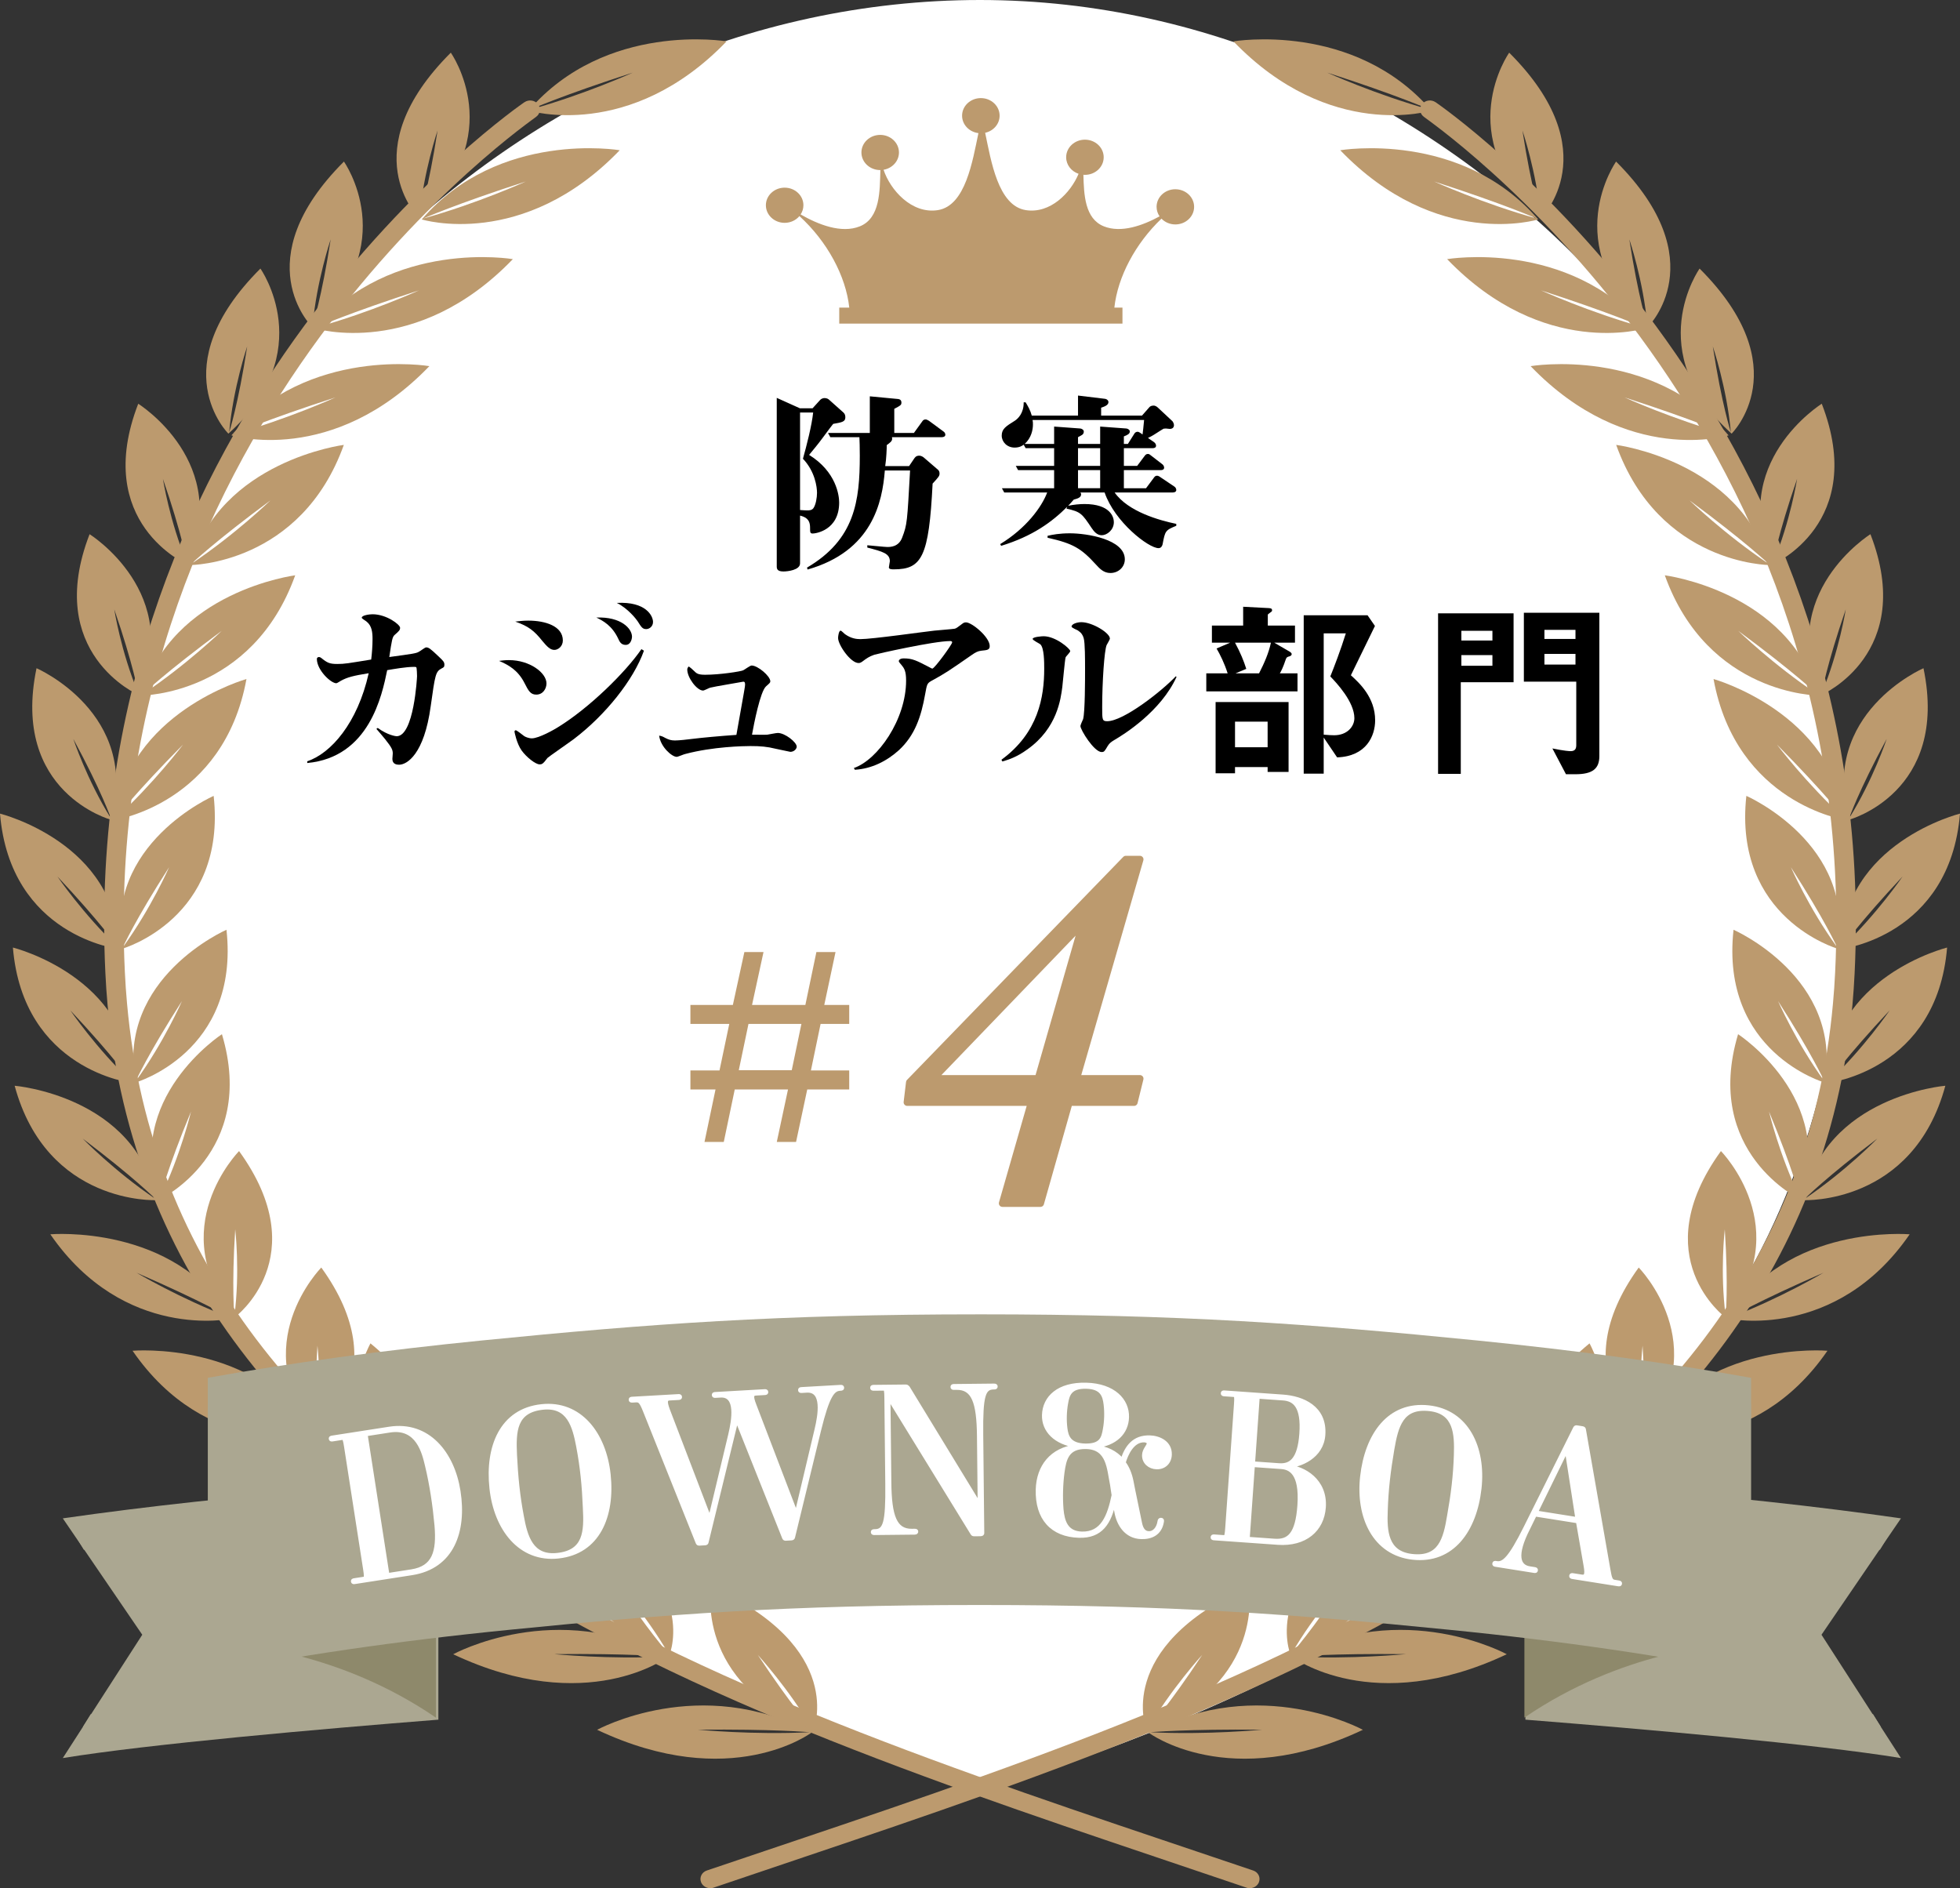 <?xml version="1.0" encoding="UTF-8"?><svg id="_イヤー_2" xmlns="http://www.w3.org/2000/svg" viewBox="0 0 273.679 263.633"><rect x="0" y="0" width="273.679" height="263.633" fill="#333333" stroke="none"/><defs><style>.cls-1{stroke:#bc9a6e;}.cls-1,.cls-2{fill:#bc9a6e;}.cls-1,.cls-3{stroke-linecap:round;stroke-linejoin:round;}.cls-4,.cls-3{fill:#fff;}.cls-5{fill:#8e896b;}.cls-6{fill:#aba791;}.cls-3{stroke:#fff;stroke-width:.5px;}</style></defs><g id="design"><g><g><path class="cls-4" d="M257.563,124.763c0,22.376-6.746,44.586-18.622,61.188-33.442,46.749-102.101,63.971-102.101,63.971,0,0-48.234-18.398-69.49-32.491C31.923,193.944,15.916,164.742,15.916,122.989,15.916,56.185,72.128,0,136.839,0s120.723,57.958,120.723,124.763Z"/><g><path d="M116.341,59.183c-.27,.323-.377,.484-1.479,1.964-.646,.888-1.426,1.802-1.884,2.367,3.82,2.368,4.197,5.703,4.197,6.645,0,3.901-3.309,4.332-3.686,4.332s-.377-.162-.377-.834c0-1.184-.672-1.48-1.398-1.668v6.671c0,.941-1.749,1.13-2.313,1.13-.834,0-.941-.323-.941-.699v-23.539l3.228,1.453h1.775l1.076-1.184c.162-.162,.404-.242,.592-.242,.323,0,.538,.134,.646,.242l1.991,1.775c.215,.188,.269,.43,.269,.672,0,.619-.457,.699-1.694,.915Zm-4.224,4.869c.511-1.829,1.237-4.654,1.426-6.456h-1.829v13.612c.161,.027,.914,.054,.995,.054,.269,0,.619,0,.86-.296,.351-.484,.512-1.506,.512-2.152,0-.807-.27-2.986-1.964-4.762Zm19.396-3.013h-6.967c0,.081,.026,.107,.026,.215,0,.35-.269,.538-.753,.888,0,.484-.054,1.91-.215,2.932h3.335l.673-.996c.135-.188,.27-.457,.753-.457,.242,0,.538,.161,.7,.323l1.937,1.668c.081,.081,.188,.242,.188,.484,0,.35-.081,.458-.969,1.426-.511,10.25-1.506,11.971-5.407,11.971-.269,0-.699,0-.699-.269,0-.134,.135-.753,.135-.861,0-1.076-.969-1.345-3.147-1.91v-.323c.457,.027,2.421,.242,2.797,.242,.404,0,1.588,0,2.072-1.318,.699-1.83,.699-2.125,1.103-9.362h-3.524c-.35,4.438-1.748,11.245-10.787,13.827l-.08-.269c6.698-3.928,7.37-9.334,7.37-15.629,0-1.211-.026-1.991-.054-2.583h-4.062l-.323-.592h5.838v-5.111l3.954,.376c.458,.054,.458,.404,.458,.484,0,.35-.081,.403-.996,.888v3.363h2.744l1.184-1.641c.081-.135,.215-.242,.457-.242,.135,0,.323,.107,.458,.188l2.044,1.506c.162,.107,.242,.296,.242,.43,0,.269-.269,.35-.484,.35Z"/><path d="M162.335,75.996c-.053,.242-.215,.538-.564,.538-1.398,0-6.134-3.659-7.532-7.774h-3.39c.054,.054,.107,.134,.107,.269,0,.457-.538,.592-1.021,.726-.431,.484-.565,.646-.78,.861,.78-.162,1.613-.242,2.259-.242,3.632,0,4.116,1.83,4.116,2.529,0,1.103-.968,1.829-1.694,1.829-.646,0-1.076-.511-1.399-.995-1.345-2.018-1.533-2.287-3.523-2.717l.107-.269c-2.152,2.152-4.843,4.116-9.228,5.461l-.135-.242c3.632-2.206,5.812-5.192,6.564-7.209h-5.999l-.323-.592h7.291v-2.529h-5.031l-.322-.592h5.354v-2.475h-3.981l-.27-.484c-.215,.162-.592,.404-1.265,.404-1.075,0-1.802-.807-1.802-1.668,0-.941,.564-1.292,1.856-2.098,.403-.269,1.237-1.049,1.21-2.556h.27c.322,.538,.646,1.076,.86,1.856h6.457v-2.798l3.793,.458c.215,.027,.457,.215,.457,.458,0,.457-.646,.646-1.022,.78v1.103h5.703l.995-1.13c.107-.134,.27-.269,.646-.269,.081,0,.351,.054,.565,.269l2.045,1.91c.053,.054,.215,.323,.215,.538,0,.376-.242,.538-.592,.538-.081,0-.457-.054-.538-.054-.107,0-.27,.027-.323,.027-.242,.134-.35,.215-1.372,.861-.161,.107-.564,.323-.807,.43l.86,.592c.216,.162,.27,.376,.27,.484,0,.323-.323,.35-.484,.35h-4.008v2.475h1.855l1.05-1.399c.107-.135,.215-.269,.457-.269,.188,0,.269,.107,.457,.242l1.534,1.184c.08,.054,.269,.242,.269,.484,0,.269-.242,.35-.457,.35h-5.165v2.529h3.094l1.103-1.48c.081-.107,.188-.269,.431-.269,.161,0,.35,.108,.484,.215l1.963,1.318c.162,.107,.242,.323,.242,.457,0,.269-.269,.35-.484,.35h-8.124c1.884,2.69,6.269,3.9,8.608,4.385v.269c-1.533,.619-1.56,.726-1.91,2.583Zm-18.158-17.352c.055,.215,.055,.404,.055,.619,0,.726-.216,1.883-1.157,2.717h4.116v-2.421l3.658,.269c.215,.027,.484,.188,.484,.431,0,.107-.027,.269-.161,.403-.081,.081-.538,.323-.646,.377v.941h3.093v-2.421l3.659,.269c.242,.027,.484,.215,.484,.404,0,.35-.35,.511-.834,.699v1.049h.564l.915-1.453c.08-.135,.242-.242,.431-.242,.134,0,.215,.027,.699,.376,.054-.43,.134-1.076,.215-2.018h-15.576Zm10.868,21.36c-.941,0-1.506-.619-2.044-1.21-2.018-2.206-3.121-2.906-6.726-3.712v-.269c.673-.162,1.668-.35,3.12-.35,2.395,0,7.667,.834,7.667,3.632,0,1.076-.888,1.91-2.018,1.91Zm-1.426-17.432h-3.093v2.475h3.093v-2.475Zm0,3.067h-3.093v2.529h3.093v-2.529Z"/><path d="M52.745,101.638c1.398,1.022,2.528,1.157,2.636,1.157,2.421,0,2.852-8.231,2.852-8.393,0-.161-.026-1.157-.107-1.237-.054-.054-.215-.054-.323-.054-1.129,0-2.771,.296-3.738,.457-.727,3.524-2.502,12.16-11.164,12.966v-.242c3.309-1.103,7.021-5.327,8.581-12.294-2.179,.35-2.986,.565-3.874,1.049-.107,.054-.538,.35-.646,.35-.78,0-2.717-1.856-2.717-3.39,0-.215,.188-.269,.296-.269,.054,0,.135,0,.322,.134,.834,.673,1.157,.834,2.233,.834,1.049,0,1.426-.081,4.734-.619,.107-.861,.188-1.91,.188-2.852,0-.915-.081-1.856-.834-2.448-.107-.108-.673-.404-.673-.538,0-.35,1.104-.484,1.507-.484,1.964,0,3.847,1.453,3.847,1.883,0,.323-.135,.457-.78,1.022-.296,.269-.377,.7-.727,3.067,3.363-.458,3.74-.511,4.116-.727,.188-.081,.861-.619,1.022-.619,.35,0,.564,.135,1.803,1.318,.592,.565,.753,.726,.753,1.103,0,.323-.107,.376-.377,.511-.86,.458-.914,.861-1.533,5.273-.915,6.752-3.336,8.178-4.412,8.178-.296,0-.941-.054-.941-.807,0-.107,.054-.646,.054-.753,0-.511-.135-.834-1.076-2.018-.188-.215-1.021-1.238-1.21-1.426l.188-.135Z"/><path d="M71.087,92.168c2.852,0,5.219,1.749,5.219,3.255,0,.726-.484,1.56-1.426,1.56-.78,0-1.076-.484-1.642-1.614-.914-1.803-2.232-2.529-3.551-3.094,.403-.054,.808-.108,1.399-.108Zm18.83-1.318c-1.452,4.089-5.38,8.985-9.765,12.321-.565,.43-3.604,2.529-3.713,2.663-.646,.888-.807,.888-1.103,.888-.538,0-1.803-.968-2.502-1.937-.699-.995-.995-2.583-.995-2.636,0-.107,.081-.188,.188-.188s.779,.511,1.156,.807c.135,.108,.646,.323,1.076,.323,.995,0,3.201-1.264,3.658-1.56,4.332-2.663,9.389-7.613,11.648-10.895l.35,.215Zm-16.141-4.197c2.341,0,4.815,.753,4.815,2.771,0,.834-.673,1.318-1.184,1.318-.564,0-.995-.43-1.668-1.237-1.13-1.426-1.937-2.071-3.793-2.717,.538-.054,1.049-.135,1.829-.135Zm14.473,2.26c0,.081-.08,1.13-.888,1.13-.646,0-.86-.484-1.021-.834-.861-1.856-2.126-2.529-3.067-2.986,3.443-.135,4.977,1.533,4.977,2.69Zm2.933-2.071c0,.646-.538,.995-.941,.995-.511,0-.673-.242-1.211-1.103-.161-.242-1.317-1.775-2.905-2.555,4.089-.215,5.058,1.829,5.058,2.663Z"/><path d="M107.13,102.579c.216-.027,1.237-.242,1.479-.242,.995,0,2.637,1.291,2.637,1.91,0,.323-.377,.727-.888,.727-.081,0-1.856-.403-2.045-.43-1.184-.296-2.125-.377-3.523-.377-.969,0-5.246,.081-9.093,1.103-.188,.027-1.022,.403-1.211,.403-.673,0-2.26-1.398-2.448-2.959,.323,.054,.431,.081,.861,.323,.484,.242,.807,.35,1.345,.35,.592,0,1.749-.134,2.609-.242,1.076-.135,3.632-.377,5.973-.538,1.156-6.51,1.21-6.752,1.21-6.995,0-.161,0-.43-.215-.43h-.054c-.646,.134-3.874,.646-4.601,.834-.134,.027-.834,.403-.995,.403-.86,0-2.206-1.802-2.206-2.932,0-.162,.081-.323,.216-.431,.296,.215,.322,.242,.699,.592,.376,.376,.564,.565,1.587,.565,2.045,0,4.977-.458,5.3-.619,.188-.081,.968-.672,1.184-.672,.86,0,2.609,1.479,2.609,2.206,0,.188-.107,.269-.592,.699-.808,.7-1.694,5.246-1.964,6.752,.323,0,1.99,.027,2.125,0Z"/><path d="M119.231,107.233c3.309-1.13,7.29-6.752,7.29-12.213,0-1.345-.269-1.722-.672-2.206-.081-.081-.35-.404-.35-.484,0-.188,.188-.403,.699-.403,1.21,0,1.775,.296,3.578,1.237,.322,.161,.35,.188,.403,.188,.322,0,2.771-3.389,2.771-3.658,0-.188-.188-.188-.27-.188-2.312,0-10.275,1.802-10.599,1.91-.753,.269-1.049,.484-1.694,.968-.27,.188-.404,.188-.512,.188-1.103,0-2.852-2.529-2.852-3.497,0-.269,.107-1.022,.35-1.022,.135,0,.538,.458,.646,.511,.834,.592,1.587,.672,2.125,.672,1.641,0,8.823-1.022,10.303-1.184,.457-.054,2.609-.215,2.852-.269,.215-.027,.457-.242,1.076-.699,.161-.135,.323-.188,.511-.188,.808,0,3.31,2.044,3.31,3.309,0,.538-.35,.565-1.157,.646-.484,.054-.807,.215-1.345,.592-3.336,2.313-3.686,2.556-5.703,3.659-.538,.323-.565,.457-.807,1.802-.565,3.201-1.453,5.784-3.659,7.828-1.722,1.561-3.847,2.609-6.16,2.744l-.135-.242Z"/><path d="M139.832,106.077c5.165-3.766,5.973-8.797,5.973-12.697,0-.915,0-2.906-.538-3.417-.162-.135-1.076-.565-1.076-.753,0-.296,1.345-.376,1.533-.376,1.695,0,3.713,1.749,3.713,2.071,0,.188-.619,.753-.646,.888-.107,.35-.376,3.47-.457,4.116-.215,1.641-.699,5.757-4.869,8.716-1.506,1.103-2.689,1.453-3.497,1.695l-.135-.242Zm24.453-11.567c-2.206,4.842-7.37,8.043-8.662,8.796-.403,.242-.699,.431-.941,.834-.457,.78-.511,.861-.86,.861-1.05,0-2.959-3.094-2.959-3.632,0-.161,.322-.834,.376-.968,.27-.995,.27-5.568,.27-6.86,0-1.506,0-3.766-.188-4.438-.135-.431-.296-.727-.808-1.076-.134-.081-.888-.376-.888-.538,0-.376,.78-.619,1.372-.619,1.533,0,3.981,1.506,3.981,2.287,0,.161-.403,.78-.457,.915-.323,.753-.619,5.165-.619,8.662,0,1.749,0,1.964,.699,1.964,2.26,0,7.56-4.143,9.577-6.268l.107,.081Z"/><path d="M168.437,96.532v-2.521h2.981c-.461-1.436-1.03-2.574-1.545-3.469l1.897-.812h-2.548v-2.385h4.363v-2.629l3.604,.189c.298,.027,.434,.082,.434,.298,0,.135-.055,.19-.189,.271-.38,.271-.407,.298-.407,.406v1.464h3.794v2.385h-2.899l2.141,1.246c.217,.136,.298,.244,.298,.353,0,.163-.135,.244-.271,.298-.38,.108-.434,.136-.542,.407-.406,1.219-.678,1.708-.84,1.978h2.466v2.521h-12.737Zm8.564,11.246v-.677h-4.553v.867h-2.711v-9.946h10.189v9.756h-2.926Zm-4.553-18.048c.785,1.463,1.219,2.547,1.571,3.658l-1.49,.623h3.278c.76-1.49,1.355-2.872,1.653-4.281h-5.013Zm4.553,11.029h-4.553v3.577h4.553v-3.577Zm9.701,4.986l-1.87-2.764v5.041h-2.791v-22.113h8.916l1.029,1.49c-2.113,4.336-2.357,4.824-3.36,6.884,1.166,1.057,3.388,3.089,3.388,6.287,0,2.168-1.22,5.04-5.312,5.176Zm-.948-11.301c.487-1.192,1.463-3.739,2.168-6.016h-3.09v14.146c.461,.055,1.22,.082,1.464,.082,1.843,0,2.818-1.247,2.818-2.385,0-2.276-2.493-4.932-3.36-5.827Z"/><path d="M203.973,95.258v12.791h-3.171v-22.412h10.542v9.621h-7.371Zm4.417-7.182h-4.336v1.355h4.336v-1.355Zm0,3.388h-4.336v1.49h4.336v-1.49Zm11.571,16.639h-1.301l-1.896-3.604c1.707,.352,2.385,.379,2.547,.379,.65,0,.786-.379,.786-.84v-8.862h-7.316v-9.621h10.541v20c0,1.761-.921,2.547-3.36,2.547Zm.027-20.162h-4.336v1.274h4.336v-1.274Zm0,3.36h-4.336v1.491h4.336v-1.491Z"/></g><g><g><path class="cls-2" d="M174.041,263.557C108.169,241.136,22.072,216.26,15.02,140.308h0c-.136-1.463-.229-2.938-.304-4.427h0C10.869,56.882,73.097,14.362,73.219,14.275h.008c.609-.419,1.46-.292,1.901,.281h0c.443,.57,.304,1.364-.302,1.782h0c.007,.053-15.253,10.417-30.096,30.598h0c-14.845,20.178-29.191,50.021-27.293,88.833h0c.07,1.463,.17,2.898,.299,4.321h0c6.6,73.796,91.012,98.613,157.242,121.074h0c.709,.235,1.068,.965,.81,1.629h0c-.184,.484-.653,.795-1.165,.834h0c-.192,.017-.388,0-.583-.069h0Z"/><g><g><path class="cls-2" d="M113.311,241.912s-11.225,8.453-29.933-.393c0,0,14.406-7.899,29.933,.393Zm-.251-.055s-5.066-.455-15.579-.353c0,0,7.579,.747,15.579,.353Z"/><path class="cls-2" d="M99.32,221.533c18.944,8.543,14.273,20.023,14.273,20.023-16.829-6.652-14.273-20.023-14.273-20.023Zm6.488,9.52c4.726,7.154,7.607,10.362,7.607,10.362-3.233-5.584-7.607-10.362-7.607-10.362Z"/></g><g><path class="cls-2" d="M93.216,231.359s-11.224,8.454-29.933-.389c0,0,14.411-7.904,29.933,.389Zm-.251-.057s-5.061-.458-15.578-.349c0,0,7.578,.747,15.578,.349Z"/><path class="cls-2" d="M79.226,210.976c18.943,8.548,14.27,20.025,14.27,20.025-16.825-6.651-14.27-20.025-14.27-20.025Zm6.488,9.527c4.727,7.152,7.606,10.351,7.606,10.351-3.232-5.579-7.606-10.351-7.606-10.351Z"/></g><g><path class="cls-2" d="M74.692,220.876s-12.327,6.978-29.606-4.135c0,0,15.411-6.03,29.606,4.135Zm-.232-.092s-4.955-1.082-15.394-2.291c0,0,7.402,1.689,15.394,2.291Z"/><path class="cls-2" d="M63.739,198.93c17.552,10.841,11.284,21.63,11.284,21.63-15.725-8.695-11.284-21.63-11.284-21.63Zm5.07,10.248c3.662,7.681,6.059,11.216,6.059,11.216-2.406-5.935-6.059-11.216-6.059-11.216Z"/></g><g><path class="cls-2" d="M57.027,210.454s-13.616,6.658-27.649-5.395c0,0,16.363-5.563,27.649,5.395Zm-.209-.095s-4.526-1.312-14.342-2.962c0,0,6.764,2.022,14.342,2.962Z"/><path class="cls-2" d="M51.73,187.565c14.369,11.783,5.697,22.582,5.697,22.582-13.122-9.521-5.697-22.582-5.697-22.582Zm2.435,10.689c1.693,8.006,3.147,11.714,3.147,11.714-.893-6.175-3.147-11.714-3.147-11.714Z"/></g><g><path class="cls-2" d="M43.801,200.381s-14.969,3.203-25.29-11.785c0,0,17.336-1.494,25.29,11.785Zm-.173-.142s-4.026-2.345-13.08-6.267c0,0,5.995,3.554,13.08,6.267Z"/><path class="cls-2" d="M44.863,176.977c10.717,14.809-.589,23.198-.589,23.198-10.127-12.326,.589-23.198,.589-23.198Zm-.536,10.92c-.529,8.147-.116,12.081-.116,12.081,.804-6.184,.116-12.081,.116-12.081Z"/></g><g><path class="cls-2" d="M32.321,184.115s-14.971,3.208-25.293-11.778c0,0,17.337-1.501,25.293,11.778Zm-.175-.14s-4.029-2.341-13.079-6.272c0,0,5.994,3.566,13.079,6.272Z"/><path class="cls-2" d="M33.382,160.717c10.719,14.809-.591,23.198-.591,23.198-10.124-12.331,.591-23.198,.591-23.198Zm-.539,10.922c-.522,8.14-.114,12.079-.114,12.079,.804-6.179,.114-12.079,.114-12.079Z"/></g><g><path class="cls-2" d="M21.824,167.568s-15.261,.704-19.779-15.973c0,0,16.894,1.399,19.779,15.973Zm-.123-.175s-2.983-3.005-10.16-8.425c0,0,4.419,4.546,10.16,8.425Z"/><path class="cls-2" d="M30.988,144.396c4.955,16.561-8.653,23.046-8.653,23.046-5.253-13.979,8.653-23.046,8.653-23.046Zm-4.319,10.806c-3.337,8.036-4.322,12.034-4.322,12.034,2.909-6.035,4.322-12.034,4.322-12.034Z"/></g><g><path class="cls-2" d="M18.386,151.188s-15.158-1.743-16.584-18.89c0,0,16.39,4.072,16.584,18.89Zm-.089-.194s-2.391-3.441-8.481-9.931c0,0,3.527,5.193,8.481,9.931Z"/><path class="cls-2" d="M31.624,129.816c1.877,17.113-12.714,21.332-12.714,21.332-2.631-14.621,12.714-21.332,12.714-21.332Zm-6.219,9.957c-4.748,7.387-6.447,11.166-6.447,11.166,3.968-5.477,6.447-11.166,6.447-11.166Z"/></g><g><path class="cls-2" d="M16.584,132.497s-15.158-1.748-16.584-18.897c0,0,16.393,4.079,16.584,18.897Zm-.081-.195s-2.393-3.438-8.484-9.922c0,0,3.532,5.183,8.484,9.922Z"/><path class="cls-2" d="M29.834,111.123c1.864,17.108-12.714,21.325-12.714,21.325-2.642-14.616,12.714-21.325,12.714-21.325Zm-6.22,9.955c-4.755,7.389-6.453,11.173-6.453,11.173,3.971-5.484,6.453-11.173,6.453-11.173Z"/></g><g><path class="cls-2" d="M15.508,114.461s-14.023-3.787-10.408-21.163c0,0,14.53,6.274,10.408,21.163Zm-.027-.214s-1.288-3.763-5.245-11.081c0,0,1.876,5.67,5.245,11.081Z"/><path class="cls-2" d="M34.414,94.807c-3.178,17.4-18.387,19.671-18.387,19.671,1.719-15.001,18.387-19.671,18.387-19.671Zm-8.853,9.15c-6.695,6.767-9.428,10.325-9.428,10.325,5.397-4.961,9.428-10.325,9.428-10.325Z"/></g><g><path class="cls-2" d="M19.295,97.002s-13.228-5.772-6.786-22.416c0,0,13.316,8.31,6.786,22.416Zm.014-.211s-.665-3.909-3.355-11.713c0,0,.919,5.875,3.355,11.713Z"/><path class="cls-2" d="M41.22,80.326c-6.011,16.736-21.409,16.777-21.409,16.777,4.169-14.579,21.409-16.777,21.409-16.777Zm-10.256,7.752c-7.738,5.72-11.024,8.841-11.024,8.841,6.154-4.121,11.024-8.841,11.024-8.841Z"/></g><g><path class="cls-2" d="M26.09,78.784s-13.229-5.768-6.788-22.412c0,0,13.318,8.314,6.788,22.412Zm.012-.205s-.654-3.906-3.352-11.714c0,0,.919,5.878,3.352,11.714Z"/><path class="cls-2" d="M48.01,62.117c-6.007,16.73-21.409,16.775-21.409,16.775,4.176-14.577,21.409-16.775,21.409-16.775Zm-10.252,7.751c-7.734,5.713-11.021,8.841-11.021,8.841,6.151-4.12,11.021-8.841,11.021-8.841Z"/></g><g><path class="cls-2" d="M31.89,60.546s-9.381-9.214,4.472-23.047c0,0,8.253,11.633-4.472,23.047Zm.11-.192s1.267-3.871,2.515-11.987c0,0-1.963,5.788-2.515,11.987Z"/><path class="cls-2" d="M59.955,51.122c-13.504,14.036-27.642,9.667-27.642,9.667,10.787-12.534,27.642-9.667,27.642-9.667Zm-13.109,4.364c-9.82,3.171-14.323,5.167-14.323,5.167,7.611-2.118,14.323-5.167,14.323-5.167Z"/></g><g><path class="cls-2" d="M43.552,45.607s-9.378-9.215,4.472-23.048c0,0,8.253,11.638-4.472,23.048Zm.108-.194s1.261-3.874,2.513-11.992c0,0-1.961,5.796-2.513,11.992Z"/><path class="cls-2" d="M71.611,36.181c-13.497,14.033-27.643,9.667-27.643,9.667,10.789-12.537,27.643-9.667,27.643-9.667Zm-13.106,4.361c-9.822,3.175-14.328,5.171-14.328,5.171,7.613-2.118,14.328-5.171,14.328-5.171Z"/></g><g><path class="cls-2" d="M58.475,30.402s-9.381-9.216,4.472-23.048c0,0,8.252,11.634-4.472,23.048Zm.105-.195s1.265-3.874,2.517-11.987c0,0-1.963,5.789-2.517,11.987Z"/><path class="cls-2" d="M86.533,20.977c-13.495,14.03-27.64,9.66-27.64,9.66,10.784-12.527,27.64-9.66,27.64-9.66Zm-13.11,4.364c-9.818,3.167-14.322,5.171-14.322,5.171,7.609-2.119,14.322-5.171,14.322-5.171Z"/></g><path class="cls-2" d="M101.455,5.776c-13.497,14.03-27.642,9.662-27.642,9.662,10.786-12.528,27.642-9.662,27.642-9.662Zm-13.099,4.365c-9.828,3.166-14.329,5.166-14.329,5.166,7.604-2.118,14.329-5.166,14.329-5.166Z"/></g></g><g><path class="cls-2" d="M99.641,263.557c65.87-22.422,151.967-47.297,159.02-123.25h0c.135-1.463,.228-2.938,.304-4.427h0c3.845-78.999-58.382-121.519-58.505-121.606h-.006c-.609-.419-1.462-.292-1.903,.281h0c-.443,.57-.303,1.364,.304,1.782h0c-.008,.053,15.252,10.417,30.096,30.598h0c14.843,20.178,29.19,50.021,27.292,88.833h0c-.069,1.463-.17,2.898-.3,4.321h0c-6.6,73.796-91.012,98.613-157.242,121.074h0c-.709,.235-1.068,.965-.81,1.629h0c.184,.484,.653,.795,1.166,.834h0c.192,.017,.387,0,.584-.069h0Z"/><g><g><path class="cls-2" d="M190.303,241.52c-18.708,8.845-29.932,.393-29.932,.393,15.524-8.292,29.932-.393,29.932-.393Zm-14.105-.015c-10.514-.102-15.578,.353-15.578,.353,7.996,.394,15.578-.353,15.578-.353Z"/><path class="cls-2" d="M160.088,241.556s-4.673-11.481,14.272-20.023c0,0,2.556,13.371-14.272,20.023Zm.177-.142s2.881-3.208,7.608-10.362c0,0-4.375,4.778-7.608,10.362Z"/></g><g><path class="cls-2" d="M210.395,230.969c-18.707,8.843-29.932,.389-29.932,.389,15.522-8.294,29.932-.389,29.932-.389Zm-14.102-.017c-10.516-.109-15.577,.349-15.577,.349,7.997,.398,15.577-.349,15.577-.349Z"/><path class="cls-2" d="M180.186,231.001s-4.674-11.477,14.267-20.025c0,0,2.557,13.374-14.267,20.025Zm.174-.147s2.879-3.199,7.606-10.351c0,0-4.376,4.773-7.606,10.351Z"/></g><g><path class="cls-2" d="M228.594,216.741c-17.278,11.112-29.606,4.135-29.606,4.135,14.197-10.165,29.606-4.135,29.606-4.135Zm-13.98,1.752c-10.438,1.209-15.393,2.291-15.393,2.291,7.991-.602,15.393-2.291,15.393-2.291Z"/><path class="cls-2" d="M198.657,220.559s-6.269-10.789,11.284-21.63c0,0,4.439,12.935-11.284,21.63Zm.155-.166s2.398-3.535,6.059-11.216c0,0-3.653,5.281-6.059,11.216Z"/></g><g><path class="cls-2" d="M244.301,205.058c-14.034,12.053-27.649,5.395-27.649,5.395,11.288-10.958,27.649-5.395,27.649-5.395Zm-13.096,2.338c-9.815,1.65-14.342,2.962-14.342,2.962,7.578-.941,14.342-2.962,14.342-2.962Z"/><path class="cls-2" d="M216.253,210.147s-8.673-10.799,5.696-22.582c0,0,7.426,13.061-5.696,22.582Zm.116-.18s1.453-3.708,3.146-11.714c0,0-2.255,5.539-3.146,11.714Z"/></g><g><path class="cls-2" d="M255.17,188.596c-10.322,14.987-25.29,11.785-25.29,11.785,7.953-13.279,25.29-11.785,25.29-11.785Zm-12.037,5.376c-9.054,3.922-13.08,6.267-13.08,6.267,7.084-2.713,13.08-6.267,13.08-6.267Z"/><path class="cls-2" d="M229.407,200.175s-11.309-8.389-.591-23.198c0,0,10.717,10.872,.591,23.198Zm.064-.197s.411-3.934-.117-12.081c0,0-.689,5.897,.117,12.081Z"/></g><g><path class="cls-2" d="M266.652,172.337c-10.322,14.986-25.292,11.778-25.292,11.778,7.956-13.279,25.292-11.778,25.292-11.778Zm-12.038,5.366c-9.051,3.931-13.079,6.272-13.079,6.272,7.084-2.706,13.079-6.272,13.079-6.272Z"/><path class="cls-2" d="M240.889,183.915s-11.308-8.389-.591-23.198c0,0,10.715,10.867,.591,23.198Zm.064-.197s.407-3.939-.117-12.079c0,0-.689,5.9,.117,12.079Z"/></g><g><path class="cls-2" d="M271.633,151.595c-4.517,16.677-19.775,15.973-19.775,15.973,2.884-14.574,19.775-15.973,19.775-15.973Zm-9.494,7.374c-7.176,5.42-10.16,8.425-10.16,8.425,5.741-3.879,10.16-8.425,10.16-8.425Z"/><path class="cls-2" d="M251.346,167.442s-13.607-6.485-8.654-23.046c0,0,13.906,9.066,8.654,23.046Zm-.012-.206s-.986-3.998-4.321-12.034c0,0,1.412,5.999,4.321,12.034Z"/></g><g><path class="cls-2" d="M271.878,132.298c-1.425,17.147-16.582,18.89-16.582,18.89,.194-14.818,16.582-18.89,16.582-18.89Zm-8.015,8.766c-6.091,6.49-8.48,9.931-8.48,9.931,4.952-4.738,8.48-9.931,8.48-9.931Z"/><path class="cls-2" d="M254.769,151.148s-14.591-4.219-12.712-21.332c0,0,15.345,6.711,12.712,21.332Zm-.048-.209s-1.697-3.778-6.445-11.166c0,0,2.479,5.689,6.445,11.166Z"/></g><g><path class="cls-2" d="M273.679,113.599c-1.424,17.149-16.583,18.897-16.583,18.897,.193-14.818,16.583-18.897,16.583-18.897Zm-8.018,8.779c-6.092,6.485-8.483,9.922-8.483,9.922,4.949-4.74,8.483-9.922,8.483-9.922Z"/><path class="cls-2" d="M256.559,132.448s-14.578-4.218-12.712-21.325c0,0,15.357,6.71,12.712,21.325Zm-.04-.197s-1.701-3.784-6.454-11.173c0,0,2.482,5.689,6.454,11.173Z"/></g><g><path class="cls-2" d="M268.579,93.297c3.615,17.376-10.406,21.163-10.406,21.163-4.124-14.889,10.406-21.163,10.406-21.163Zm-5.136,9.868c-3.956,7.318-5.245,11.081-5.245,11.081,3.37-5.411,5.245-11.081,5.245-11.081Z"/><path class="cls-2" d="M257.652,114.478s-15.209-2.271-18.387-19.671c0,0,16.669,4.669,18.387,19.671Zm-.104-.195s-2.733-3.559-9.428-10.325c0,0,4.031,5.364,9.428,10.325Z"/></g><g><path class="cls-2" d="M261.173,74.586c6.44,16.644-6.788,22.416-6.788,22.416-6.529-14.106,6.788-22.416,6.788-22.416Zm-3.447,10.492c-2.688,7.804-3.355,11.713-3.355,11.713,2.437-5.838,3.355-11.713,3.355-11.713Z"/><path class="cls-2" d="M253.871,97.103s-15.4-.041-21.409-16.777c0,0,17.239,2.198,21.409,16.777Zm-.131-.184s-3.285-3.12-11.025-8.841c0,0,4.871,4.72,11.025,8.841Z"/></g><g><path class="cls-2" d="M254.377,56.372c6.441,16.644-6.788,22.412-6.788,22.412-6.53-14.098,6.788-22.412,6.788-22.412Zm-3.447,10.493c-2.7,7.808-3.353,11.714-3.353,11.714,2.434-5.836,3.353-11.714,3.353-11.714Z"/><path class="cls-2" d="M247.079,78.892s-15.404-.045-21.409-16.775c0,0,17.231,2.198,21.409,16.775Zm-.135-.182s-3.289-3.127-11.022-8.841c0,0,4.87,4.721,11.022,8.841Z"/></g><g><path class="cls-2" d="M237.318,37.499c13.854,13.832,4.472,23.047,4.472,23.047-12.725-11.414-4.472-23.047-4.472-23.047Zm1.845,10.868c1.249,8.116,2.518,11.987,2.518,11.987-.554-6.199-2.518-11.987-2.518-11.987Z"/><path class="cls-2" d="M241.366,60.789s-14.138,4.369-27.643-9.667c0,0,16.857-2.866,27.643,9.667Zm-.209-.137s-4.504-1.996-14.322-5.167c0,0,6.71,3.049,14.322,5.167Z"/></g><g><path class="cls-2" d="M225.658,22.559c13.85,13.833,4.471,23.048,4.471,23.048-12.724-11.411-4.471-23.048-4.471-23.048Zm1.849,10.863c1.253,8.117,2.513,11.992,2.513,11.992-.551-6.196-2.513-11.992-2.513-11.992Z"/><path class="cls-2" d="M229.711,45.848s-14.146,4.366-27.645-9.667c0,0,16.857-2.87,27.645,9.667Zm-.208-.135s-4.506-1.996-14.327-5.171c0,0,6.715,3.053,14.327,5.171Z"/></g><g><path class="cls-2" d="M210.733,7.354c13.852,13.832,4.471,23.048,4.471,23.048-12.722-11.414-4.471-23.048-4.471-23.048Zm1.849,10.867c1.253,8.113,2.519,11.987,2.519,11.987-.555-6.199-2.519-11.987-2.519-11.987Z"/><path class="cls-2" d="M214.786,30.638s-14.145,4.37-27.642-9.66c0,0,16.858-2.866,27.642,9.66Zm-.208-.125s-4.505-2.004-14.322-5.171c0,0,6.716,3.052,14.322,5.171Z"/></g><path class="cls-2" d="M199.868,15.438s-14.147,4.368-27.643-9.662c0,0,16.856-2.866,27.643,9.662Zm-.216-.131s-4.5-2-14.328-5.166c0,0,6.725,3.048,14.328,5.166Z"/></g></g></g><g><path class="cls-6" d="M47.694,207.766c-14.147,1.128-27.179,2.542-38.925,4.231l11.095,16.251-11.095,17.219c11.967-1.958,36.072-4.067,52.441-5.363v-32.797l-13.516,.459Z"/><path class="cls-6" d="M10.827,214.9c.017-.003,28.838-4.149,48.803-4.665h0l.038,1.554c-19.813,.509-47.911,4.585-47.957,4.592h0v.003l-.884-1.483h0Z"/><path class="cls-6" d="M12.666,239.34c.012-.004,27.255-3.882,47.218-4.398h0l.037,1.55c-19.81,.509-48.3,4.617-48.35,4.623h0v.004l1.096-1.778h0Z"/><path class="cls-6" d="M226.51,207.766c14.147,1.128,27.179,2.542,38.924,4.231l-11.095,16.251,11.095,17.219c-11.966-1.958-36.07-4.067-52.439-5.363v-32.797l13.515,.459Z"/><path class="cls-6" d="M263.38,214.9c-.018-.003-28.839-4.149-48.803-4.665h0l-.04,1.554c19.812,.509,47.912,4.585,47.961,4.592h0v.003l.881-1.483h0Z"/><path class="cls-6" d="M261.54,239.34c-.013-.004-27.256-3.882-47.218-4.398h0l-.038,1.55c19.811,.509,48.303,4.617,48.352,4.623h0v.004l-1.096-1.778h0Z"/><path class="cls-5" d="M240.534,229.711s-13.977,.716-27.678,10.11v-17.462l27.678,7.352Z"/><path class="cls-5" d="M33.187,229.711s13.978,.716,27.681,10.11v-17.462l-27.681,7.352Z"/><path class="cls-6" d="M136.763,183.513c-28.054,0-45.976,1.305-69.435,3.643-13.925,1.392-26.75,3.134-38.311,5.22v41.315c11.778-2.419,26.154-4.551,42.264-6.149,21.966-2.189,38.668-3.451,65.481-3.447,26.818-.004,43.516,1.258,65.489,3.447,16.108,1.598,30.485,3.73,42.26,6.146v-41.308c-11.56-2.09-24.385-3.833-38.31-5.225-23.459-2.338-41.378-3.643-69.439-3.643Z"/><g><path class="cls-6" d="M244.515,227.55l.033,1.97c-.028,.003-10.274-2.741-29.405-5.049h0c-19.129-2.309-40.305-4.623-82.654-4.622h0c-63.514,0-85.96,5.639-97.432,8.44h0c-3.822,.93-5.895,1.622-5.902,1.626l-.133,.052,.002-1.765h0c.134-.047,18.647-10.078,103.464-10.081h0c84.814,.003,111.94,9.41,112.026,9.429"/><path class="cls-6" d="M29.025,196.584c.134-.047,18.647-10.079,103.464-10.079h0c84.814,0,110.628,9.26,110.715,9.28h0l1.278,.29v1.796c-.029,.003-10.208-2.71-29.339-5.023h0c-19.129-2.304-40.305-4.617-82.654-4.617h0c-63.514,0-85.96,5.636-97.432,8.437h0c-3.822,.93-5.435,1.533-5.446,1.538h0l-.587-1.622h0Z"/></g></g><path class="cls-2" d="M164.117,26.422c-1.448,0-2.621,1.1-2.621,2.456,0,.49,.155,.946,.42,1.33-2.376,1.294-5.37,2.36-7.781,1.395-2.652-1.061-2.787-4.398-2.858-7.2,.07,.005,.141,.01,.214,.01,1.448,0,2.62-1.099,2.62-2.456s-1.173-2.456-2.62-2.456c-1.447,0-2.621,1.1-2.621,2.456,0,1.064,.723,1.968,1.734,2.309-1.119,2.68-3.957,5.604-7.369,5.071-3.887-.607-4.858-6.928-5.676-10.796,1.158-.255,2.019-1.226,2.019-2.388,0-1.357-1.173-2.456-2.62-2.456-1.448,0-2.621,1.099-2.621,2.456,0,1.248,.995,2.276,2.282,2.433-.816,3.872-1.795,10.147-5.667,10.752-3.655,.571-6.648-2.822-7.578-5.635,1.221-.208,2.149-1.209,2.149-2.414,0-1.356-1.173-2.456-2.621-2.456-1.447,0-2.62,1.1-2.62,2.456,0,1.357,1.173,2.456,2.62,2.456l.027-.001c-.084,2.915-.011,6.715-2.876,7.861-2.577,1.031-5.817-.257-8.26-1.664,.245-.374,.389-.813,.389-1.284,0-1.357-1.173-2.456-2.62-2.456-1.448,0-2.621,1.1-2.621,2.456s1.173,2.456,2.621,2.456c.838,0,1.582-.37,2.062-.944,3.874,3.531,6.484,8.359,6.962,12.778h-1.401v2.232h39.546v-2.232h-1.13c.462-4.27,2.914-8.923,6.576-12.419,.479,.495,1.17,.808,1.939,.808,1.447,0,2.62-1.099,2.62-2.456,0-1.357-1.173-2.456-2.62-2.456Z"/><g><path class="cls-3" d="M57.501,219.682l-7.966,1.239c-.172,.026-.263,.012-.28-.104-.022-.143,.03-.181,.231-.212l1.375-.214c.258-.04,.233-.388,.091-1.305l-2.655-17.079c-.143-.917-.226-1.256-.483-1.216l-1.375,.214c-.172,.027-.263,.012-.28-.103-.022-.143,.03-.181,.231-.212l7.966-1.238c5.416-.842,8.869,3.434,9.698,8.764,.869,5.588-.879,10.584-6.553,11.467Zm2.086-15.086c-.415-1.726-1.256-5.44-5.153-4.834l-3.066,.477c-.2,.031-.273,.131-.26,.217l2.994,19.257c.014,.086,.084,.163,.284,.132l3.066-.477c3.152-.49,3.777-2.701,3.469-6.38-.255-2.778-.677-5.677-1.334-8.392Z"/><path class="cls-3" d="M77.968,217.351c-5.336,.576-8.762-3.868-9.375-9.55-.629-5.825,1.45-10.893,7.016-11.494,5.364-.579,8.791,3.865,9.404,9.546,.628,5.826-1.479,10.896-7.045,11.497Zm2.748-15.351c-.545-2.888-1.327-5.809-4.932-5.419-3.894,.42-3.998,3.232-3.843,6.57,.151,3.019,.405,5.646,.947,8.505,.517,2.891,1.327,5.809,4.933,5.419,3.893-.42,3.998-3.232,3.812-6.567-.121-3.021-.376-5.648-.918-8.507Z"/><path class="cls-3" d="M117.367,193.931l-.086,.005c-.956,.054-1.691,.91-2.87,5.71l-3.647,14.989c-.022,.118-.105,.181-.279,.19l-.753,.043c-.145,.008-.204-.018-.271-.159l-6.537-16.384-.087,.005-4.144,16.992c-.022,.117-.077,.179-.251,.188l-.781,.044c-.145,.008-.204-.018-.271-.159l-7.348-18.371c-.508-1.278-.724-1.498-1.216-1.47l-.521,.03c-.174,.01-.262-.015-.269-.13-.008-.145,.048-.177,.251-.188l6.426-.366c.174-.01,.262,.014,.269,.13,.008,.145-.048,.177-.25,.188l-1.217,.069c-.55,.031-.678,.329-.23,1.552l5.799,15.148,.059-.003,2.791-11.659c.491-2.09,1.077-5.579-1.326-5.442l-.694,.04c-.174,.01-.262-.014-.269-.13-.008-.145,.048-.177,.25-.188l6.86-.391c.174-.01,.263,.014,.27,.13,.008,.145-.048,.177-.251,.188l-1.216,.069c-.55,.031-.679,.329-.202,1.551l5.799,15.147,.059-.003,2.763-11.657c.492-2.061,1.105-5.58-1.326-5.442l-.694,.04c-.174,.01-.263-.014-.27-.13-.008-.145,.049-.177,.251-.188l5.413-.308c.174-.01,.262,.014,.269,.13,.009,.145-.048,.177-.251,.188Z"/><path class="cls-3" d="M138.799,193.751l-.059,0c-1.362,.014-1.757,1.062-1.699,6.542l.145,13.771c.001,.087-.056,.174-.288,.177l-.869,.009c-.203,.002-.233-.084-.292-.171l-11.623-18.898-.029,0,.125,11.828c.05,4.726,.796,6.719,3.114,6.694l.377-.004c.232-.002,.262,.055,.263,.142s-.027,.174-.259,.177l-5.596,.059c-.174,.001-.261-.026-.263-.143-.001-.145,.057-.174,.26-.177l.058-0c1.362-.014,1.758-1.062,1.7-6.542l-.127-12.032c-.01-.928-.042-1.275-.304-1.272l-1.392,.015c-.202,.002-.29-.026-.291-.142-.002-.145,.056-.175,.288-.177l4.465-.047c.115-.001,.203,.084,.291,.171l9.914,16.249,.058-0-.1-9.48c-.05-4.726-.767-6.719-3.086-6.694l-.348,.004c-.174,.001-.262-.026-.263-.143-.002-.145,.057-.174,.259-.177l5.566-.059c.203-.002,.262,.056,.263,.143,.002,.145-.057,.174-.259,.177Z"/><path class="cls-3" d="M144.872,207.971c.088-3.16,1.897-5.634,5.479-6.056l.001-.029c-3.036-.404-4.669-2.19-4.609-4.307,.067-2.436,2.037-4.383,5.951-4.273,3.798,.106,5.771,2.192,5.704,4.569-.06,2.146-1.613,3.756-4.495,4.082l-.001,.029c1.62,.19,2.852,.776,3.807,1.876,.574-1.841,1.629-3.262,3.832-3.2,1.276,.035,2.882,.719,2.834,2.429-.03,1.073-.776,1.835-1.878,1.805-.986-.027-1.809-.718-1.78-1.732,.021-.754,.645-1.259,.654-1.606,.008-.261-.278-.414-.598-.423-1.623-.045-2.489,1.875-2.842,3.083,.504,.652,.885,1.562,1.088,2.584,.354,1.867,.819,3.939,1.2,5.865,.178,.904,.572,1.351,1.181,1.368,.812,.022,1.326-.717,1.465-1.555,.037-.26,.096-.316,.241-.312,.174,.005,.2,.093,.166,.295-.28,1.704-1.571,2.219-2.904,2.182-2.175-.061-3.198-1.859-3.501-3.463-.102-.525-.202-1.079-.274-1.604-.637,3.058-1.851,4.968-4.924,4.882-3.798-.106-5.907-2.486-5.796-6.487Zm10.597,.789c-.101-.554-.145-1.049-.22-1.457-.46-2.247-.466-5.148-3.568-5.235-2.696-.075-3.036,1.714-3.288,3.478-.221,1.647-.271,3.474-.145,5.16,.155,1.716,.633,3.325,2.808,3.386,2.898,.081,3.811-2.447,4.413-5.331Zm-1.125-12.711c-.142-1.165-.486-2.335-2.632-2.395-2.318-.064-2.612,1.088-2.819,2.271-.204,1.097-.241,2.401-.098,3.508,.143,1.136,.516,2.307,2.69,2.367,2.319,.065,2.554-1.06,2.761-2.244,.204-1.097,.241-2.401,.098-3.508Z"/><path class="cls-3" d="M178.423,215.441l-8.882-.628c-.174-.012-.259-.047-.251-.163,.011-.145,.07-.169,.273-.155l1.389,.098c.26,.019,.313-.327,.379-1.252l1.219-17.243c.065-.926,.061-1.275-.199-1.293l-1.389-.098c-.174-.012-.259-.047-.25-.163,.01-.145,.07-.169,.272-.155l8.158,.577c2.72,.192,5.94,1.525,5.668,5.373-.219,3.096-3.299,4.303-5.021,4.384l-.002,.029c2.257,.16,5.357,1.949,5.092,5.71-.223,3.153-2.639,5.25-6.457,4.98Zm.485-10.578l-3.646-.258c-.202-.014-.295,.066-.301,.153l-.699,9.895c-.009,.116,.074,.18,.248,.192l3.442,.244c1.996,.141,3.169-.823,3.457-4.902,.329-4.658-1.374-5.243-2.502-5.323Zm.27-9.576l-3.24-.229c-.173-.012-.293,.038-.302,.153l-.629,8.911c-.007,.086,.045,.177,.248,.192l3.355,.237c1.62,.114,2.816-.761,3.071-4.377,.271-3.819-.941-4.776-2.504-4.887Z"/><path class="cls-3" d="M197.251,217.52c-5.332-.593-7.715-5.672-7.084-11.351,.647-5.822,3.773-10.318,9.337-9.7,5.36,.596,7.743,5.676,7.112,11.354-.647,5.823-3.803,10.316-9.365,9.697Zm6.006-14.389c.093-2.937-.038-5.957-3.642-6.357-3.891-.433-4.602,2.289-5.172,5.582-.507,2.978-.827,5.598-.917,8.506-.122,2.934,.038,5.957,3.642,6.357,3.891,.433,4.603-2.29,5.144-5.585,.535-2.976,.855-5.595,.945-8.503Z"/><path class="cls-3" d="M225.924,221.225l-6.33-1.005c-.171-.027-.253-.069-.234-.184,.022-.144,.084-.163,.285-.131l1.202,.19c.545,.087,.762-.172,.527-1.472l-1.042-6.009c-.011-.119-.059-.186-.202-.208l-5.585-.887c-.172-.027-.21,.026-.285,.131l-.826,1.689c-1.996,3.882-1.351,5.365,.139,5.601l.688,.109c.172,.027,.253,.07,.235,.185-.023,.143-.085,.163-.285,.131l-5.356-.851c-.172-.027-.253-.069-.234-.184,.022-.144,.084-.163,.285-.131l.085,.014c.917,.146,1.817-.534,4.02-4.97l6.896-13.851c.08-.134,.143-.153,.285-.131l.745,.118c.172,.027,.249,.099,.259,.217l3.416,19.54c.226,1.357,.361,1.614,.848,1.691l.516,.082c.201,.031,.282,.074,.264,.188-.022,.143-.084,.163-.313,.126Zm-7.167-18.667l-.057-.009-4.131,8.446c-.042,.082,.002,.177,.23,.213l5.127,.814c.172,.027,.275-.074,.266-.193l-1.436-9.271Z"/></g></g><g><path class="cls-2" d="M96.406,140.311h5.926l1.607-7.385h2.672l-1.602,7.385h7.446l1.54-7.385h2.672l-1.572,7.385h3.483v2.653h-3.997l-1.35,6.494h5.347v2.653h-5.86l-1.562,7.329h-2.69l1.566-7.329h-7.436l-1.533,7.329h-2.691l1.539-7.329h-3.506v-2.653h4.062l1.363-6.494h-5.426v-2.653Zm8.105,2.653l-1.352,6.457h7.396l1.347-6.457h-7.392Z"/><path class="cls-1" d="M139.972,168.01l4.051-14.102h-17.348l.334-2.783,30.191-31.135h1.968l-8.855,30.615h8.855l-.816,3.303h-9.071l-4.002,14.102h-5.307Zm5-17.404l6.252-21.762-20.947,21.762h14.695Z"/></g></g></g></svg>